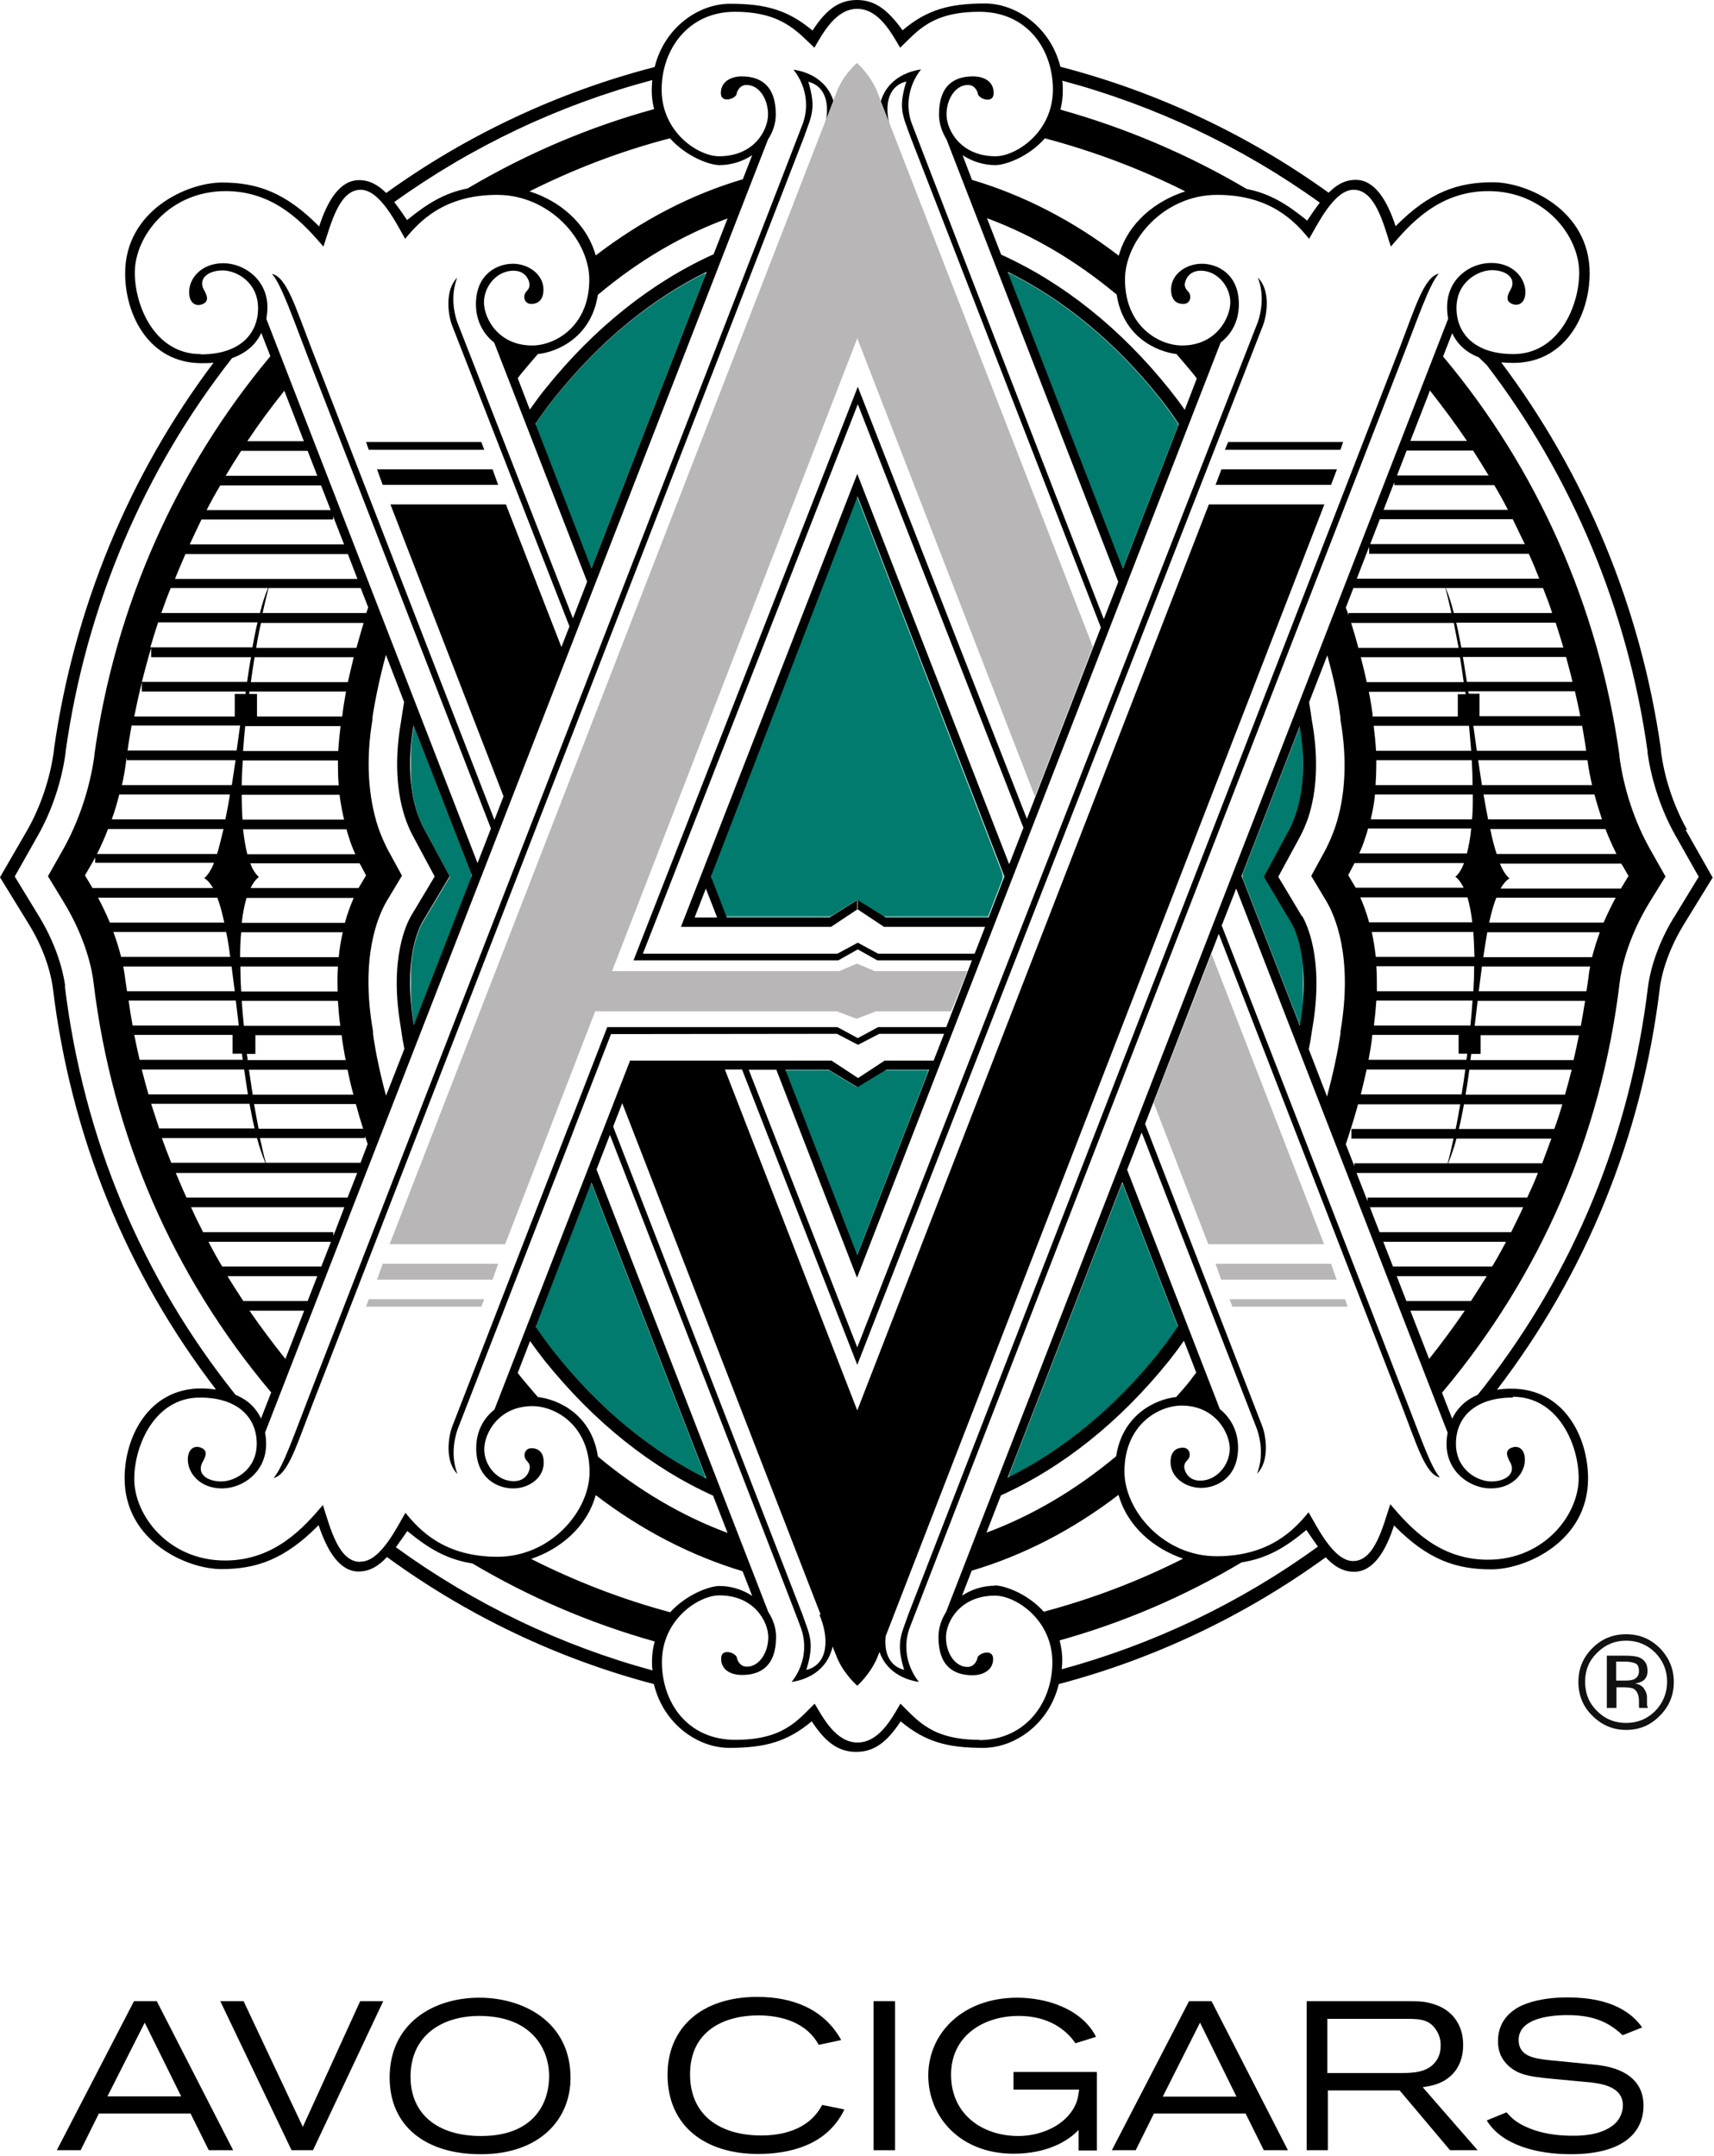 <svg viewBox="0 0 1072 1348" fill="none" xmlns="http://www.w3.org/2000/svg">
<path d="M90.508 1264.75L113.303 1310.84H67.212L90.508 1264.75ZM83.804 1251.34L35.534 1344.53H50.451L61.848 1321.57H119.169L130.566 1344.53H145.818L98.051 1251.34H83.972H83.804Z" fill="black"></path>
<path d="M225.265 1251.34L189.397 1329.95L152.357 1251.34H137.775L182.358 1344.53H195.766L239.679 1251.34H225.265Z" fill="black"></path>
<path d="M300.683 1347.04C266.157 1347.04 243.698 1329.45 243.698 1299.11C243.698 1265.59 270.515 1249.16 299.845 1249.16C327.333 1249.16 356.831 1264.25 356.831 1299.28C356.831 1325.42 337.389 1347.04 300.683 1347.04ZM299.845 1260.56C277.219 1260.56 256.771 1272.13 256.771 1298.61C256.771 1321.74 273.364 1335.65 300.851 1335.65C332.696 1335.65 343.423 1316.54 343.423 1298.1C343.423 1281.18 332.528 1260.56 299.678 1260.56" fill="black"></path>
<path d="M528.125 1319.05C517.231 1341.68 493.598 1346.87 473.989 1346.87C442.311 1346.87 417.506 1330.45 417.506 1297.26C417.506 1268.27 438.456 1248.66 473.653 1248.66C495.777 1248.66 515.387 1256.2 526.114 1275.64L512.035 1278.66C504.828 1265.08 489.408 1260.22 474.324 1260.22C453.708 1260.22 431.585 1269.27 431.585 1297.09C431.585 1323.24 451.027 1335.31 476 1335.31C488.738 1335.31 505.834 1332.12 514.214 1316.2L528.125 1319.05Z" fill="black"></path>
<path d="M559.801 1251.34H546.393V1344.53H559.801V1251.34Z" fill="black"></path>
<path d="M674.611 1344.53V1331.79C668.075 1338.83 654.834 1346.71 633.883 1346.71C600.698 1346.71 580.585 1323.91 580.585 1297.77C580.585 1271.62 601.871 1249.16 636.23 1249.16C654.834 1249.16 676.623 1256.2 685.506 1273.63L672.6 1277.66C667.069 1269.44 656.007 1260.56 637.235 1260.56C614.441 1260.56 594.831 1273.47 594.831 1297.27C594.831 1322.57 614.944 1335.65 636.9 1335.65C649.806 1335.65 664.387 1330.12 671.259 1318.72C673.773 1314.53 674.276 1311.34 674.946 1306.65H633.883V1295.59H686.008V1344.7H674.611V1344.53Z" fill="black"></path>
<path d="M790.428 1344.53L779.031 1321.57H721.71L710.313 1344.53H695.396L743.666 1251.34H757.745L805.512 1344.53H790.26H790.428ZM750.538 1264.75L727.241 1311.01H773.332L750.538 1264.75Z" fill="black"></path>
<path d="M906.905 1344.53L875.396 1307.15H830.478V1344.53H817.237V1251.34H880.759C888.636 1251.34 891.486 1251.67 895.508 1252.85C908.079 1256.2 915.118 1265.92 915.118 1278.66C915.118 1283.69 914.112 1296.76 900.034 1302.63C897.687 1303.63 895.173 1304.3 889.81 1305.14L924.169 1344.53H906.905ZM876.234 1296.26C883.776 1296.26 892.659 1295.92 897.687 1289.39C899.028 1287.71 901.039 1284.69 901.039 1279.16C901.039 1277.49 901.039 1273.97 898.693 1270.11C894.67 1263.07 888.469 1262.4 881.262 1262.4H830.142V1296.26H876.234Z" fill="black"></path>
<path d="M942.106 1320.72C945.626 1324.57 948.475 1327.59 956.855 1330.94C967.582 1335.3 979.147 1335.47 983.672 1335.47C988.198 1335.47 1000.27 1335.47 1008.65 1329.1C1014.18 1324.91 1015.01 1319.04 1015.01 1316.53C1015.01 1304.63 1001.77 1302.62 991.047 1301.78L976.8 1300.44C958.531 1298.76 950.319 1298.09 943.447 1291.72C937.078 1285.86 936.911 1279.32 936.911 1276.14C936.911 1263.06 945.961 1257.2 949.816 1255.02C955.347 1252 965.571 1248.98 980.488 1248.98C1008.65 1248.98 1021.05 1259.21 1027.08 1267.76L1014.85 1272.62C1006.63 1264.91 997.248 1260.05 980.488 1260.05C966.577 1260.05 949.816 1263.06 949.816 1275.63C949.816 1285.69 959.37 1287.2 968.755 1288.2L997.583 1291.05C1016.52 1292.9 1027.92 1301.28 1027.92 1316.7C1027.92 1330.77 1018.53 1347.03 982.331 1347.03C961.213 1347.03 939.257 1341.33 929.871 1325.91L942.106 1320.89V1320.72Z" fill="black"></path>
<g style="mix-blend-mode:multiply">
<mask id="mask0_284_13233" style="mask-type:luminance" maskUnits="userSpaceOnUse" x="444" y="310" width="184" height="264">
<path d="M627.68 310.396H444.153V573.704H627.68V310.396Z" fill="white"></path>
</mask>
<g mask="url(#mask0_284_13233)">
<mask id="mask1_284_13233" style="mask-type:luminance" maskUnits="userSpaceOnUse" x="444" y="310" width="184" height="264">
<path d="M627.68 310.396H444.153V573.704H627.68V310.396Z" fill="white"></path>
</mask>
<g mask="url(#mask1_284_13233)">
<path d="M536 562.809L518.402 573.704H454.209L444.153 548.06L536 310.396L627.68 548.06L617.791 573.704H553.431L536 562.809Z" fill="#007B6E"></path>
</g>
</g>
</g>
<g style="mix-blend-mode:multiply">
<mask id="mask2_284_13233" style="mask-type:luminance" maskUnits="userSpaceOnUse" x="630" y="170" width="108" height="186">
<path d="M737.124 170.124H630.024V355.83H737.124V170.124Z" fill="white"></path>
</mask>
<g mask="url(#mask2_284_13233)">
<mask id="mask3_284_13233" style="mask-type:luminance" maskUnits="userSpaceOnUse" x="630" y="170" width="108" height="186">
<path d="M737.124 170.123H630.025V355.829H737.124V170.123Z" fill="white"></path>
</mask>
<g mask="url(#mask3_284_13233)">
<path d="M702.095 355.829L630.025 170.123C664.719 187.219 697.067 213.7 725.057 248.73C729.079 253.758 733.102 259.456 737.124 265.323L702.095 355.829Z" fill="#007B6E"></path>
</g>
</g>
</g>
<g style="mix-blend-mode:multiply">
<mask id="mask4_284_13233" style="mask-type:luminance" maskUnits="userSpaceOnUse" x="334" y="170" width="108" height="186">
<path d="M441.81 170.289H334.71V355.828H441.81V170.289Z" fill="white"></path>
</mask>
<g mask="url(#mask4_284_13233)">
<mask id="mask5_284_13233" style="mask-type:luminance" maskUnits="userSpaceOnUse" x="334" y="170" width="108" height="186">
<path d="M441.81 170.289H334.71V355.828H441.81V170.289Z" fill="white"></path>
</mask>
<g mask="url(#mask5_284_13233)">
<path d="M369.74 355.828L334.71 265.321C338.733 259.455 342.755 253.756 346.778 248.896C374.768 213.866 407.116 187.385 441.81 170.289L369.74 355.828Z" fill="#007B6E"></path>
</g>
</g>
</g>
<g style="mix-blend-mode:multiply">
<mask id="mask6_284_13233" style="mask-type:luminance" maskUnits="userSpaceOnUse" x="256" y="453" width="40" height="189">
<path d="M295.316 453.875H256.432V641.425H295.316V453.875Z" fill="white"></path>
</mask>
<g mask="url(#mask6_284_13233)">
<mask id="mask7_284_13233" style="mask-type:luminance" maskUnits="userSpaceOnUse" x="256" y="453" width="40" height="189">
<path d="M295.316 453.875H256.432V641.425H295.316V453.875Z" fill="white"></path>
</mask>
<g mask="url(#mask7_284_13233)">
<path d="M258.948 641.425V640.754C252.077 600.194 262.301 580.417 264.312 576.897L281.408 548.236L265.653 519.073C263.977 516.224 262.636 512.537 261.295 509.185C256.099 493.765 255.261 474.658 258.781 454.21V453.875L295.319 547.734L258.948 641.425Z" fill="#007B6E"></path>
</g>
</g>
</g>
<g style="mix-blend-mode:multiply">
<mask id="mask8_284_13233" style="mask-type:luminance" maskUnits="userSpaceOnUse" x="334" y="739" width="108" height="186">
<path d="M441.638 739.475H334.874V924.51H441.638V739.475Z" fill="white"></path>
</mask>
<g mask="url(#mask8_284_13233)">
<mask id="mask9_284_13233" style="mask-type:luminance" maskUnits="userSpaceOnUse" x="334" y="739" width="108" height="186">
<path d="M441.638 739.475H334.874V924.51H441.638V739.475Z" fill="white"></path>
</mask>
<g mask="url(#mask9_284_13233)">
<path d="M346.942 846.071C342.919 841.043 338.897 835.512 334.874 829.646L369.736 739.475L441.638 924.51C407.112 907.415 374.932 880.933 346.942 846.071Z" fill="#007B6E"></path>
</g>
</g>
</g>
<g style="mix-blend-mode:multiply">
<mask id="mask10_284_13233" style="mask-type:luminance" maskUnits="userSpaceOnUse" x="776" y="453" width="40" height="189">
<path d="M815.563 453.71H776.678V641.427H815.563V453.71Z" fill="white"></path>
</mask>
<g mask="url(#mask10_284_13233)">
<mask id="mask11_284_13233" style="mask-type:luminance" maskUnits="userSpaceOnUse" x="776" y="453" width="40" height="189">
<path d="M815.399 453.709H776.515V641.426H815.399V453.709Z" fill="white"></path>
</mask>
<g mask="url(#mask11_284_13233)">
<path d="M813.048 453.709V454.212C816.568 474.827 815.73 493.767 810.534 509.186C809.361 512.706 807.853 516.226 806.344 519.075L790.589 548.238L807.685 576.898C809.864 580.418 820.088 600.196 813.216 641.091V641.594L776.678 547.735L813.216 453.709H813.048Z" fill="#007B6E"></path>
</g>
</g>
</g>
<g style="mix-blend-mode:multiply">
<mask id="mask12_284_13233" style="mask-type:luminance" maskUnits="userSpaceOnUse" x="630" y="739" width="108" height="186">
<path d="M737.124 739.475H630.359V924.343H737.124V739.475Z" fill="white"></path>
</mask>
<g mask="url(#mask12_284_13233)">
<mask id="mask13_284_13233" style="mask-type:luminance" maskUnits="userSpaceOnUse" x="630" y="739" width="108" height="186">
<path d="M737.124 739.475H630.359V924.343H737.124V739.475Z" fill="white"></path>
</mask>
<g mask="url(#mask13_284_13233)">
<path d="M725.06 846.068C697.07 880.929 664.89 907.411 630.196 924.507L701.931 739.639L736.792 829.81C732.77 835.676 728.915 841.207 724.893 846.068" fill="#007B6E"></path>
</g>
</g>
</g>
<g style="mix-blend-mode:multiply">
<mask id="mask14_284_13233" style="mask-type:luminance" maskUnits="userSpaceOnUse" x="491" y="668" width="90" height="117">
<path d="M580.915 668.914H491.079V784.897H580.915V668.914Z" fill="white"></path>
</mask>
<g mask="url(#mask14_284_13233)">
<mask id="mask15_284_13233" style="mask-type:luminance" maskUnits="userSpaceOnUse" x="491" y="668" width="90" height="117">
<path d="M580.915 668.915H491.079V784.898H580.915V668.915Z" fill="white"></path>
</mask>
<g mask="url(#mask15_284_13233)">
<path d="M580.915 668.915L535.997 785.065L491.079 668.915H517.895L535.997 679.809L553.93 668.915H580.915Z" fill="#007B6E"></path>
</g>
</g>
</g>
<path d="M1035.29 1033.45C1040.15 1038.47 1042.67 1044.51 1042.67 1051.55C1042.67 1058.59 1040.15 1064.79 1035.29 1069.82C1030.26 1074.84 1024.23 1077.36 1017.02 1077.36C1009.82 1077.36 1003.78 1074.84 998.755 1069.82C993.727 1064.79 991.381 1058.75 991.381 1051.55C991.381 1044.34 993.895 1038.31 998.923 1033.45C1003.95 1028.42 1009.98 1025.9 1017.02 1025.9C1024.06 1025.9 1030.26 1028.42 1035.29 1033.45ZM1038.14 1030.6C1032.28 1024.73 1025.24 1021.88 1017.02 1021.88C1008.81 1021.88 1001.77 1024.73 995.906 1030.6C990.04 1036.46 987.19 1043.5 987.19 1051.72C987.19 1059.93 990.04 1067.14 995.906 1072.83C1001.77 1078.7 1008.81 1081.72 1017.02 1081.72C1025.24 1081.72 1032.28 1078.87 1038.14 1072.83C1044.01 1066.97 1046.86 1059.93 1046.86 1051.72C1046.86 1043.5 1043.84 1036.46 1038.14 1030.6ZM1021.55 1050.21C1020.21 1050.71 1018.53 1050.88 1016.02 1050.88H1010.82V1038.98H1015.85C1019.04 1038.98 1021.38 1039.48 1022.89 1040.15C1024.4 1040.82 1025.07 1042.5 1025.07 1045.01C1025.07 1047.53 1023.9 1049.2 1021.72 1050.21M1005.29 1067.97H1010.99V1055.07H1015.52C1018.53 1055.07 1020.71 1055.4 1021.88 1056.07C1023.9 1057.41 1025.07 1059.93 1025.07 1063.62V1067.3C1025.07 1067.3 1025.07 1067.47 1025.24 1067.64V1067.97H1030.6V1067.64C1030.6 1067.64 1030.1 1066.8 1030.1 1065.96C1030.1 1065.12 1030.1 1064.29 1030.1 1063.45V1061.1C1030.1 1059.43 1029.43 1057.75 1028.25 1055.91C1027.08 1054.23 1025.24 1053.06 1022.55 1052.72C1024.57 1052.39 1026.07 1051.88 1027.25 1051.21C1029.43 1049.87 1030.43 1047.69 1030.43 1044.84C1030.43 1040.65 1028.76 1037.97 1025.4 1036.46C1023.39 1035.63 1020.54 1035.29 1016.35 1035.29H1004.96V1068.14L1005.29 1067.97Z" fill="#111111"></path>
<g style="mix-blend-mode:multiply">
<path d="M760.252 303.191H832.49L836.177 293.47H763.94L760.252 303.191Z" fill="black"></path>
</g>
<g style="mix-blend-mode:multiply">
<path d="M766.121 281.243H838.359L840.035 276.383H768.132L766.121 281.243Z" fill="black"></path>
</g>
<g style="mix-blend-mode:multiply">
<path d="M239.337 303.191H311.575L308.055 293.47H235.817L239.337 303.191Z" fill="black"></path>
</g>
<g style="mix-blend-mode:multiply">
<path d="M302.864 281.242L301.021 276.382H228.951L230.627 281.242H302.864Z" fill="black"></path>
</g>
<g style="mix-blend-mode:multiply">
<path d="M505.495 51.112C519.406 54.632 519.406 71.895 513.54 85.472C519.406 89.997 522.758 71.393 522.758 71.393C521.585 51.951 507.003 45.079 496.277 43.57C503.484 52.621 506.333 64.856 502.31 76.756C502.31 77.427 194.756 869.359 194.756 869.359C184.029 896.846 177.157 917.294 171.124 924.166C180.174 922.154 185.538 903.55 195.259 878.577L502.813 85.807C507.506 72.398 510.691 68.041 505.495 50.945" fill="black"></path>
</g>
<g style="mix-blend-mode:multiply">
<path d="M1055.07 518.737C1046.86 503.988 1040.99 486.724 1038.81 469.629V468.623C1026.24 379.792 991.55 296.66 938.922 226.602C941.268 226.769 943.782 226.937 946.464 226.937C978.979 226.937 994.231 197.103 994.231 170.789C994.231 131.402 955.347 113.971 933.726 113.971C912.105 113.971 894.171 119.837 872.886 141.458C867.522 125.201 859.812 112.463 847.912 112.463C841.041 112.463 835.845 115.647 830.984 120.508C780.2 83.97 723.214 57.321 663.212 41.734C657.011 16.928 635.557 2.179 616.115 2.179C593.824 2.179 579.745 6.034 564.493 18.939C555.61 6.704 547.732 0 536 0C524.268 0 516.39 6.537 508.178 19.107C492.758 6.201 478.847 2.346 456.555 2.346C437.113 2.346 415.66 16.928 409.458 41.901C349.288 57.488 292.303 84.138 241.518 120.675C236.658 115.815 231.295 112.63 224.59 112.63C212.69 112.63 204.813 125.368 199.617 141.626C178.331 120.005 160.398 114.139 138.777 114.139C117.156 114.139 78.271 131.57 78.271 170.957C78.271 197.271 93.523 227.104 126.039 227.104C128.72 227.104 131.235 227.104 133.581 226.769C80.953 296.66 46.259 379.96 33.689 468.958V469.629C31.342 486.724 25.476 504.155 17.263 518.737L0 548.57L17.934 577.734C29.834 597.008 32.348 612.931 33.018 617.456C44.248 710.644 79.277 796.123 135.089 868.863C132.24 868.528 129.223 868.193 125.704 868.193C93.356 868.193 77.936 898.026 77.936 924.34C77.936 963.727 116.821 981.158 138.442 981.158C160.063 981.158 177.996 975.292 199.282 953.671C204.645 969.929 212.523 982.667 224.255 982.667C231.462 982.667 236.993 978.979 242.021 973.616C292.638 1010.49 349.121 1037.31 408.956 1053.06C414.989 1078.2 436.61 1092.95 456.053 1092.95C478.512 1092.95 492.423 1089.1 507.675 1076.36C515.887 1088.76 523.765 1095.46 535.497 1095.46C547.23 1095.46 555.107 1088.76 563.32 1076.36C578.739 1089.26 592.65 1092.95 614.942 1092.95C634.552 1092.95 656.173 1078.2 662.206 1053.06C721.874 1037.31 778.524 1010.49 829.141 973.784C834.169 979.147 839.7 982.834 846.907 982.834C858.807 982.834 866.684 970.096 871.88 953.839C893.166 975.627 911.099 981.326 932.72 981.326C954.341 981.326 993.226 963.895 993.226 924.508C993.226 898.194 977.974 868.36 945.458 868.36C942.106 868.36 939.089 868.528 936.24 869.031C992.053 796.123 1026.91 710.644 1038.14 617.623C1038.65 613.266 1041.33 597.343 1053.23 577.901L1071.16 548.738L1054.23 518.904L1055.07 518.737ZM825.453 126.709C822.772 130.229 820.258 133.916 817.576 137.939C805.006 127.715 794.279 121.011 779.697 118.161C743.159 96.54 703.94 79.948 663.212 68.55C664.218 64.863 664.72 60.84 664.72 56.65C664.72 54.471 664.72 52.46 664.385 50.449C722.041 65.869 776.68 91.68 825.453 126.709ZM735.952 221.573C739.137 225.261 742.321 228.948 745.506 232.803C746.512 233.976 747.517 235.317 748.523 236.658L740.981 256.268C737.964 251.91 734.779 247.72 731.595 243.697C700.755 205.148 664.72 176.655 626.171 159.225L617.288 136.43C645.781 146.989 673.101 163.079 698.409 184.198C702.431 210.679 723.382 219.897 735.952 221.406M702.264 355.657L630.194 169.951C664.888 187.047 697.236 213.528 725.226 248.558C729.248 253.586 733.271 259.117 737.293 265.151L702.264 355.657ZM699.75 159.895C671.089 137.939 640.083 122.016 607.902 112.463L602.036 97.043C607.902 100.898 615.109 103.245 622.484 103.245C628.685 103.245 643.267 98.216 653.491 86.484C683.827 94.529 713.326 105.591 741.316 119.67C723.047 125.536 705.616 138.944 699.75 159.727M369.904 355.49L334.874 264.983C338.897 259.117 342.919 253.418 346.942 248.558C374.932 213.528 407.28 187.047 441.974 169.951L369.904 355.49ZM446.164 159.057C407.615 176.488 371.58 204.981 340.74 243.53C337.556 247.385 334.539 251.742 331.355 256.1L323.812 236.49C324.818 235.149 325.824 233.809 326.829 232.635C330.014 228.78 333.198 225.093 336.383 221.406C348.953 220.065 369.904 210.679 373.926 184.365C399.235 163.079 426.554 146.989 455.047 136.598L446.164 159.392V159.057ZM464.433 112.128C432.085 121.681 401.246 137.771 372.585 159.727C366.719 138.944 349.288 125.368 331.187 119.67C359.177 105.591 388.675 94.362 419.012 86.484C429.403 98.049 443.817 103.245 450.019 103.245C457.393 103.245 464.6 100.898 470.467 97.043L464.433 112.463V112.128ZM407.95 50.114C407.782 52.125 407.615 54.136 407.615 56.315C407.615 60.673 408.118 64.695 409.123 68.215C368.228 79.445 329.008 96.205 292.47 117.826C277.889 120.675 267.162 127.38 254.592 137.604C251.91 133.581 249.228 129.726 246.547 126.374C295.32 91.345 349.959 65.534 407.782 50.114M125.368 221.406C97.043 221.406 84.305 191.572 84.305 170.454C84.305 147.827 105.759 119.502 141.123 119.502C172.633 119.502 190.734 140.956 202.299 154.196C207.159 139.447 212.188 118.664 225.596 118.664C237.831 118.664 248.223 140.453 253.418 149.336C262.134 138.609 277.721 121.849 310.907 121.849C344.093 121.849 368.563 150.341 368.563 174.812C368.563 204.143 347.109 216.043 332.863 216.043C311.577 216.043 302.694 198.947 302.694 189.058C302.694 179.169 310.572 169.281 321.131 169.281C329.511 169.281 331.187 176.32 331.187 177.996C331.187 181.348 328.841 181.851 328.17 184.03C327.164 186.879 328.841 190.064 332.193 190.064C335.042 190.064 339.902 188.891 339.902 181.013C339.902 171.627 330.517 164.923 320.795 164.923C311.074 164.923 297.666 171.292 297.666 190.231C297.666 200.288 302.024 208.668 309.063 214.199L367.222 363.702L358.339 386.664L285.934 201.293C283.922 195.427 281.744 184.7 285.934 173.639C278.056 181.516 280.235 196.936 282.749 203.472L356.16 391.692L351.132 404.598L316.438 315.432H244.2L314.929 497.954L309.231 512.703L194.422 216.881C184.7 191.74 179.169 173.136 170.119 171.292C176.153 178.164 183.024 198.612 193.751 226.266C193.751 226.266 245.876 360.183 307.052 518.066L298.672 539.687L166.599 199.45C166.934 196.936 167.27 194.589 167.27 192.243C167.27 174.812 152.688 164.588 139.615 164.588C125.704 164.588 117.659 174.477 118.329 183.695C118.664 189.226 122.184 191.907 126.542 190.231C132.575 187.885 127.547 181.851 126.877 179.84C124.698 173.471 130.732 169.113 139.28 169.113C147.827 169.113 161.403 176.32 161.403 192.745C161.403 209.171 149.503 221.573 125.871 221.573M178.499 849.756C170.622 839.867 163.079 829.811 156.04 819.587H190.231L178.499 849.756ZM192.578 813.553H152.185C148.833 808.358 145.481 803.33 142.296 797.966H198.444L192.41 813.553H192.578ZM200.958 791.932H138.944C135.927 786.904 133.078 781.709 130.397 776.513H206.992L200.958 791.932ZM127.044 770.479C124.363 765.283 121.849 760.255 119.502 754.892H215.372L208.5 772.826V770.479H127.212H127.044ZM217.551 748.858H116.653C114.306 743.83 112.128 738.634 109.949 733.438H223.417L217.383 748.858H217.551ZM133.749 539.855C131.905 544.213 129.894 547.397 127.715 549.073C129.726 550.246 131.57 552.425 133.246 555.275H57.824C57.824 555.275 57.321 554.269 56.986 553.766L53.131 547.397L56.818 541.028C57.824 539.352 58.662 537.844 59.5 536.168V539.52H133.581L133.749 539.855ZM147.325 475.327C146.487 480.523 145.816 485.886 144.978 490.914H76.26C77.433 485.886 78.271 480.69 78.942 475.662V474.992C78.942 474.992 79.277 473.986 79.277 473.483V475.327H147.325ZM157.046 410.799C156.04 415.827 155.37 421.023 154.532 426.386H88.663V432.42H153.694C153.694 432.42 153.694 433.426 153.526 433.929H146.822V448.007H83.97C86.819 433.593 90.339 419.179 94.529 405.101V410.967H157.381L157.046 410.799ZM190.064 275.877H154.699C161.906 264.983 169.616 254.592 177.829 244.368L190.064 275.877ZM192.41 281.911L198.444 297.498H141.123C144.308 292.135 147.492 287.107 150.844 281.911H192.41ZM200.79 303.532L206.824 318.952H129.223C131.905 313.756 134.754 308.56 137.771 303.532H200.958H200.79ZM208.333 324.986V322.807L215.205 340.405H118.664C121.011 335.209 123.525 330.014 126.039 324.818H208.333V324.986ZM217.551 346.439L223.585 362.026H109.446C111.457 356.831 113.804 351.635 115.982 346.439H217.551ZM152.185 518.569H216.713C217.216 520.413 217.719 522.256 218.389 524.1C219.395 527.452 220.735 530.804 222.244 534.156H154.699C153.526 529.631 152.688 524.435 152.018 518.569M221.238 561.476C219.395 565.666 217.383 570.862 215.707 577.063H151.179C151.85 571.197 152.856 566.001 154.196 561.476H221.071H221.238ZM221.238 410.967C219.897 416.33 218.724 421.526 217.551 426.554H156.878C157.548 421.358 158.386 416.163 159.225 410.967H221.238ZM160.23 405.101C161.068 399.737 162.074 394.542 163.247 389.513H227.44C225.764 394.877 224.423 400.073 222.914 405.101H160.398H160.23ZM216.378 432.588C215.54 437.448 214.702 442.141 214.199 446.499V447.002C214.199 447.002 214.031 447.672 214.031 448.007H160.733V433.929H155.872C155.872 433.929 155.872 432.923 156.04 432.42H216.378V432.588ZM213.026 454.041C212.355 459.237 211.852 464.433 211.517 469.629H152.018C152.353 464.433 152.856 459.237 153.358 454.041H213.026ZM211.35 475.495C211.35 480.69 211.35 485.886 211.852 491.082H151.179C151.179 486.054 151.515 480.858 151.85 475.495H211.517H211.35ZM212.355 496.948C213.026 502.311 214.031 507.507 215.205 512.535H151.682C151.347 507.675 151.179 502.479 151.179 496.948H212.355ZM214.366 582.929C213.361 587.622 212.355 592.818 211.852 598.517H150.174C150.174 592.986 150.341 587.79 150.844 582.929H214.366ZM211.35 604.383C211.014 609.243 211.014 614.439 211.182 619.97H150.844C150.509 614.774 150.341 609.411 150.341 604.383H211.517H211.35ZM211.35 625.836C211.685 630.864 212.02 635.892 212.858 641.423H152.52C152.018 636.228 151.515 631.032 151.179 625.836H211.35ZM159.727 659.022V647.29H213.696C213.696 647.29 213.696 648.128 213.864 648.463V649.133C214.534 653.491 215.204 658.016 216.21 662.877H154.867C154.867 661.536 154.532 660.363 154.364 659.022H159.727ZM217.383 668.911C218.389 673.939 219.562 679.134 221.071 684.498H158.051C157.213 679.47 156.543 674.274 155.705 668.911H217.383ZM222.579 690.364C223.92 695.392 225.428 700.588 227.104 705.784H161.739C160.733 700.923 159.895 695.727 158.889 690.364H222.579ZM225.261 553.598C225.261 553.598 224.59 554.772 224.255 555.275H156.71C158.051 552.425 159.895 549.911 161.906 548.403C159.727 546.392 157.884 543.542 156.543 539.855H224.926C224.926 539.855 225.261 540.693 225.596 541.028L228.948 547.397L225.261 553.598ZM164.253 383.312C165.426 377.781 166.767 372.585 167.94 367.725H225.596L230.289 379.792C229.954 380.966 229.451 382.139 229.116 383.312H164.253ZM167.605 367.725C165.761 372.083 164.085 377.278 162.577 383.312H100.898C102.742 378.116 104.585 372.921 106.764 367.725H167.605ZM161.068 389.178C159.895 394.039 158.889 399.235 157.884 404.765H94.026C95.535 399.57 97.211 394.374 98.887 389.178H161.068ZM150.174 453.706C149.503 458.902 148.665 464.098 147.995 469.293H79.78C80.45 463.93 81.456 458.902 82.294 453.706H150.174ZM143.805 496.78C142.967 502.311 141.961 507.507 140.956 512.368H69.891C71.735 507.34 73.243 502.144 74.584 496.78H143.805ZM139.782 518.402C138.442 524.268 137.101 529.463 135.76 533.989H60.673C63.187 528.961 65.534 523.765 67.545 518.402H139.615H139.782ZM135.927 561.308C137.603 565.666 138.944 570.862 140.285 576.896H68.718C66.707 572.035 64.193 566.839 61.343 561.308H135.927ZM141.458 582.762C142.464 587.622 143.302 592.818 143.972 598.349H75.757C74.584 593.824 73.076 588.628 70.897 582.762H141.291H141.458ZM144.811 604.215C145.481 609.243 146.151 614.439 146.822 619.802H79.445C79.109 617.121 78.607 614.607 78.271 611.925C78.104 610.081 77.601 607.4 77.098 604.383H144.643L144.811 604.215ZM147.492 625.669C148.163 630.697 148.665 636.06 149.336 641.256H82.964C81.959 636.06 81.121 630.864 80.45 625.669H147.66H147.492ZM145.481 647.122V658.854H151.347C151.347 660.195 151.682 661.368 151.85 662.709H87.322C86.149 657.513 84.976 652.318 83.97 647.122H145.481ZM152.688 668.743C153.526 673.939 154.196 679.134 155.034 684.33H92.853C91.345 679.134 90.004 673.939 88.663 668.743H152.52H152.688ZM156.04 690.196C157.046 695.56 158.051 700.755 159.225 705.616H99.557C97.881 700.42 96.205 695.392 94.529 690.196H156.04ZM160.733 711.65C162.241 717.348 164.085 722.544 165.929 727.069H107.099C105.088 722.041 103.077 716.846 101.233 711.65H160.565H160.733ZM225.428 727.069H166.264C165.091 723.047 163.917 717.684 162.577 711.65H228.278V710.309C228.78 711.985 229.451 713.661 229.954 715.337L225.428 727.237V727.069ZM241.518 685.503C237.664 671.089 234.814 657.681 233.306 646.452V644.943C225.093 598.014 236.658 572.37 241.854 563.487L251.407 547.565L242.524 531.307C240.345 527.117 238.166 522.089 236.49 517.228C230.121 497.786 228.78 474.657 232.971 449.851V448.51C234.647 437.281 237.496 423.872 241.351 409.458L252.748 438.957C252.078 442.979 251.407 447.002 250.904 450.689L250.569 452.7C246.882 474.657 247.887 494.937 253.418 511.53C254.759 515.385 256.435 519.407 258.279 522.759L271.855 548.068L257.106 572.705C254.759 576.728 243.194 598.684 250.569 641.759L250.904 644.105C251.407 647.792 252.078 651.815 252.916 655.837L241.351 685.336L241.518 685.503ZM258.782 641.256V640.418C251.91 599.857 262.134 580.248 264.145 576.56L281.241 547.9L265.486 518.737C263.81 515.887 262.469 512.2 261.128 508.848C255.932 493.428 255.094 474.321 258.614 453.874V453.538L295.152 547.397L258.782 641.088V641.256ZM40.728 616.283C40.057 611.422 37.208 594.159 24.638 573.376L9.218 548.068L23.8 522.256C32.515 506.837 38.717 488.233 41.063 470.299V469.796C53.801 378.954 90.004 294.146 145.146 223.92C154.699 220.568 160.398 214.702 163.415 208.165L169.113 222.747C110.452 292.805 71.902 379.29 58.997 472.143V472.813C56.148 493.093 49.276 513.709 39.387 531.307L30.001 547.9L39.89 564.158C53.969 587.287 57.656 606.897 58.494 614.271C70.059 710.309 108.273 797.966 169.616 870.707L163.247 886.964C160.398 880.931 155.537 875.567 147.325 872.215C88.663 798.804 52.125 711.65 40.56 616.618M225.261 976.633C211.852 976.633 206.657 955.85 201.964 941.101C190.567 954.341 172.298 975.795 140.788 975.795C105.423 975.795 83.97 947.637 83.97 924.843C83.97 903.725 96.876 873.891 125.033 873.891C148.665 873.891 160.565 886.294 160.565 902.719C160.565 919.144 146.822 926.351 138.442 926.351C130.061 926.351 123.692 922.161 126.039 915.625C126.709 913.614 131.737 907.58 125.704 905.233C121.346 903.557 117.826 906.239 117.491 911.77C116.988 920.988 125.033 930.709 138.777 930.709C151.85 930.709 166.432 920.485 166.432 903.054C166.432 900.708 166.264 898.361 165.761 895.847L480.355 87.154C483.372 82.629 485.216 77.266 485.216 71.567C485.216 53.466 475.662 47.767 463.93 47.767C457.058 47.767 450.857 51.119 450.857 58.159C450.857 65.198 460.745 61.511 460.745 58.494C460.745 58.327 461.919 53.131 466.947 53.131C474.657 53.131 480.355 61.678 480.355 71.567C480.355 81.456 471.64 97.714 449.684 97.714C436.946 97.714 413.816 82.964 413.816 55.98C413.816 31.007 430.409 7.375 459.572 7.375C488.735 7.375 498.457 19.61 509.351 29.834C514.547 20.951 522.592 5.531 536.168 5.531C549.744 5.531 557.789 21.118 562.984 29.834C573.879 19.442 582.594 7.375 612.595 7.375C642.597 7.375 658.519 31.007 658.519 55.98C658.519 82.964 635.222 97.714 622.652 97.714C600.695 97.714 591.98 81.121 591.98 71.567C591.98 62.014 597.511 53.131 605.388 53.131C610.416 53.131 611.59 58.327 611.59 58.494C611.59 61.511 621.478 65.534 621.478 58.159C621.478 50.784 615.277 47.767 608.573 47.767C596.841 47.767 587.287 53.298 587.287 71.567C587.287 77.266 589.131 82.462 591.98 87.154L699.415 363.87L690.364 387.167C626.004 221.573 570.024 76.931 570.024 76.595C566.001 64.863 568.851 52.46 576.058 43.41C565.331 44.918 550.582 51.79 549.576 71.232C549.576 71.232 552.928 89.836 558.794 85.143C552.928 71.567 552.76 54.471 566.839 50.952C561.644 67.88 564.66 72.238 569.521 85.814L688.52 392.363L642.261 512.033L536.503 241.854L396.218 600.528H524.268L536.503 593.656L548.738 600.528H607.902L591.812 642.261H549.241L536.503 649.133L523.765 642.261H379.792L358.171 698.074L355.322 705.113L282.917 891.825C280.403 898.194 278.056 913.781 286.101 921.659C281.911 910.764 284.09 899.87 286.101 894.004L357.166 711.147L360.35 702.767L382.139 646.619H382.306L523.43 646.452L536.67 653.323L549.911 646.452H590.472L583.935 663.212H553.263L536.67 674.106L520.078 663.212H393.871V663.715L309.231 881.433C302.191 886.964 297.834 895.345 297.834 905.568C297.834 924.34 311.074 930.709 320.963 930.709C330.852 930.709 340.07 924.173 340.07 914.619C340.07 906.742 335.377 905.568 332.36 905.568C329.008 905.568 327.332 908.753 328.338 911.602C329.008 913.781 331.355 914.284 331.355 917.468C331.355 919.144 329.679 926.184 321.298 926.184C310.739 926.184 302.862 916.128 302.862 906.239C302.862 896.35 311.745 879.255 333.031 879.255C347.277 879.255 368.73 891.154 368.73 920.485C368.73 944.956 344.428 973.448 311.074 973.448C277.721 973.448 262.301 956.688 253.586 945.961C248.39 954.677 237.999 976.465 225.764 976.465M631.032 540.023L536.168 296.325L425.884 579.577H519.742L536.168 568.683V562.817L518.737 573.711H454.544L444.655 548.068L536.335 310.404L628.183 548.068L618.294 573.711H553.934L536.503 562.817V568.683L552.928 579.577H616.115L609.578 596.338H549.241L536.503 589.466L523.765 596.338H402.084L536.503 252.748L640.083 517.563L631.367 540.023H631.032ZM441.471 555.61L448.51 573.711H434.432L441.471 555.61ZM581.086 668.911L536.168 784.893L491.25 668.911H518.234L536.335 679.805L554.269 668.911H581.253H581.086ZM504.323 1044.18C509.518 1027.25 506.502 1022.72 501.809 1009.32L383.48 704.443L389.178 689.861L513.206 1009.48C513.206 1009.48 512.871 1009.65 512.535 1009.82C518.401 1023.39 518.569 1040.49 504.49 1044.18M419.179 1008.14C389.178 1000.1 360.015 988.868 332.193 974.789C349.959 968.755 366.887 955.347 372.585 934.899C401.246 956.856 432.253 972.778 464.433 982.499L470.467 997.919C464.6 994.064 457.393 991.717 450.019 991.717C443.985 991.717 429.571 996.745 419.179 1008.14ZM373.926 910.597C369.904 884.283 349.121 875.064 336.383 873.556C333.198 869.869 330.014 866.181 326.829 862.326C325.824 861.153 324.818 859.812 323.812 858.472L331.522 838.527C334.539 842.884 337.724 847.074 340.74 850.929C371.58 889.311 407.447 917.804 445.996 935.235L455.047 958.532C426.554 947.972 399.235 931.882 373.926 910.764M347.109 846.069C343.087 841.041 339.064 835.51 335.042 829.644L369.904 739.472L441.806 924.508C407.28 907.412 374.932 880.931 347.109 846.069ZM247.552 967.582C249.899 964.398 252.245 960.878 254.759 957.358C268 968.253 279.397 975.124 295.487 977.639C331.355 998.924 369.568 1015.18 409.458 1026.41C408.453 1030.1 407.782 1034.29 407.782 1038.65C407.782 1040.66 407.782 1042.67 408.118 1044.51C350.797 1028.93 296.493 1002.95 247.72 967.582M612.763 1087.92C582.594 1087.92 573.879 1075.69 563.152 1065.3C557.956 1074.18 549.911 1089.6 536.335 1089.6C522.759 1089.6 514.714 1074.01 509.518 1065.3C498.792 1075.69 490.076 1087.92 459.907 1087.92C429.739 1087.92 413.984 1064.29 413.984 1039.32C413.984 1012.33 437.281 997.583 449.851 997.583C471.975 997.583 480.523 1014.34 480.523 1023.73C480.523 1033.12 474.992 1042.17 467.114 1042.17C462.086 1042.17 460.913 1036.97 460.913 1036.8C460.913 1033.79 451.024 1029.93 451.024 1037.14C451.024 1044.35 457.226 1047.36 464.098 1047.36C475.83 1047.36 485.383 1041.66 485.383 1023.56C485.383 1017.86 483.54 1012.67 480.523 1007.97L373.088 731.26L381.468 709.639C445.493 874.562 501.306 1018.2 501.138 1018.53C505.161 1030.43 502.311 1042.67 495.104 1051.72C504.658 1050.38 517.396 1044.68 520.748 1029.6L523.765 1037.14C528.29 1047.36 536.168 1054.07 536.168 1054.07C536.168 1054.07 543.877 1047.36 548.403 1037.14L550.079 1032.95C554.437 1045.52 565.834 1050.38 574.717 1051.72C567.51 1042.67 564.66 1030.43 568.683 1018.53C568.683 1018.03 876.238 226.099 876.238 226.099C886.964 198.612 893.836 177.996 899.87 171.124C890.819 173.136 885.288 191.74 875.735 216.713L568.18 1009.32C563.487 1022.72 560.303 1027.08 565.498 1044.18C555.777 1041.66 552.928 1032.78 553.934 1023.06L828.303 315.432H756.065L536.168 881.936L453.371 668.743H464.098L536.168 853.443L789.921 203.472C792.435 196.936 794.782 181.516 786.737 173.639C790.927 184.533 788.748 195.26 786.737 201.293L536.168 842.549L468.288 668.911H485.551L536 798.972L763.44 214.199C770.647 208.668 774.837 200.288 774.837 190.231C774.837 171.46 761.596 164.923 751.707 164.923C741.819 164.923 732.433 171.46 732.433 181.013C732.433 188.891 737.126 190.064 740.143 190.064C743.495 190.064 745.171 187.047 744.165 184.03C743.495 181.851 741.148 181.348 740.981 177.996C740.981 176.32 742.657 169.281 751.037 169.281C761.596 169.281 769.473 179.337 769.473 189.058C769.473 198.779 760.59 216.043 739.305 216.043C725.058 216.043 703.605 204.143 703.605 174.812C703.605 150.341 727.907 121.849 761.261 121.849C794.614 121.849 810.034 138.609 818.749 149.336C823.945 140.62 834.336 118.664 846.572 118.664C859.98 118.664 865.176 139.447 869.869 154.196C881.266 140.956 899.367 119.502 930.877 119.502C966.241 119.502 987.695 147.66 987.695 170.454C987.695 191.572 974.789 221.406 946.464 221.406C922.832 221.406 910.932 209.003 910.932 192.578C910.932 176.153 924.675 168.946 933.056 168.946C941.436 168.946 947.805 173.303 945.458 179.672C944.788 181.684 939.76 187.717 945.794 190.064C950.151 191.74 953.671 189.058 954.006 183.527C954.509 174.309 946.632 164.42 932.72 164.42C918.809 164.42 905.066 174.812 905.066 192.075C905.066 194.422 905.233 196.768 905.736 199.282L591.645 1008.14C588.628 1012.84 586.952 1018.03 586.952 1023.73C586.952 1041.83 596.505 1047.53 608.238 1047.53C615.109 1047.53 621.143 1044.18 621.143 1037.31C621.143 1030.43 611.255 1033.95 611.255 1036.97C611.255 1037.14 610.081 1042.33 605.053 1042.33C597.343 1042.33 591.645 1033.62 591.645 1023.9C591.645 1014.18 600.36 997.751 622.316 997.751C635.054 997.751 658.184 1012.5 658.184 1039.48C658.184 1064.46 641.591 1088.09 612.26 1088.09M881.936 819.587H916.128C909.088 829.811 901.714 839.867 893.836 849.756L882.104 819.587H881.936ZM879.59 813.553L873.556 797.966H929.871C926.687 803.162 923.335 808.358 919.982 813.553H879.59ZM871.209 791.932L865.176 776.513H941.939C939.089 781.709 936.408 786.904 933.223 791.932H871.209ZM862.829 770.479L856.795 754.892H952.665C950.319 760.088 947.637 765.283 945.123 770.479H862.829ZM855.287 748.858V751.037L848.415 733.438H961.884C959.872 738.634 957.526 743.83 955.18 748.858H855.119H855.287ZM812.883 453.874V454.209C816.403 474.824 815.565 493.764 810.369 509.183C809.196 512.703 807.687 516.223 806.179 519.072L790.424 548.235L807.52 576.896C809.699 580.415 819.922 600.193 813.051 641.088V641.591L776.513 547.732L813.051 453.706L812.883 453.874ZM814.224 572.873L799.475 548.235L813.218 522.927C814.894 519.742 816.738 515.552 818.079 511.697C823.61 495.104 824.615 474.824 820.928 453.036L820.593 451.192C820.09 447.337 819.42 443.315 818.749 439.124L830.146 409.794C834.169 424.208 837.018 437.616 838.359 448.846V450.019C842.717 474.824 841.543 498.121 835.007 517.396C833.331 522.256 831.152 527.285 828.973 531.475L820.09 547.732L829.644 563.655C834.839 572.538 846.404 598.181 838.359 645.111V646.452C836.683 657.849 833.834 671.089 829.979 685.671L818.582 656.173C819.42 651.983 820.09 647.96 820.593 644.273L820.928 642.261C828.303 598.684 816.738 576.728 814.391 572.705M846.404 367.725H904.06C905.233 372.585 906.574 377.781 907.747 383.312H843.387V384.653C842.884 383.144 842.382 381.468 841.711 379.96L846.404 367.892V367.725ZM915.625 539.687C914.284 543.375 912.44 546.391 910.261 548.235C912.273 549.744 913.949 552.258 915.457 555.107H847.912C847.912 555.107 847.242 553.934 846.907 553.431L843.22 547.23L846.572 540.861C846.572 540.861 846.907 540.023 847.242 539.687H915.625ZM850.091 533.654C851.6 530.469 852.941 526.949 853.946 523.597C854.617 521.921 855.119 519.91 855.622 518.066H920.15C919.647 523.765 918.642 528.961 917.468 533.654H849.924H850.091ZM917.804 561.141C919.144 565.666 920.15 570.862 920.82 576.728H856.293C854.617 570.527 852.605 565.331 850.762 561.141H917.636H917.804ZM854.784 668.743H916.463C915.792 674.106 914.954 679.302 914.116 684.33H851.097C852.438 678.967 853.611 673.771 854.784 668.743ZM855.957 662.709C856.795 657.849 857.634 653.323 858.136 648.966V648.295C858.136 648.295 858.304 647.625 858.304 647.122H912.273V658.854H917.636C917.636 660.195 917.301 661.368 917.133 662.709H855.79H855.957ZM859.31 641.256C859.98 635.725 860.483 630.697 860.818 625.669H920.988C920.653 630.864 920.15 636.06 919.647 641.256H859.31ZM861.153 619.802C861.153 614.271 861.153 609.076 860.818 604.215H921.994C921.994 609.243 921.826 614.439 921.491 619.802H861.153ZM860.483 598.349C859.812 592.65 858.974 587.455 857.969 582.762H921.491C921.826 587.622 921.994 592.818 922.161 598.349H860.483ZM920.82 512.368H857.298C858.472 507.34 859.477 502.311 859.98 496.78H921.156C921.156 502.311 921.156 507.507 920.653 512.368M860.315 490.914C860.65 485.886 860.818 480.69 860.818 475.327H920.485C920.82 480.69 920.988 485.886 920.988 490.914H860.315ZM860.65 469.461C860.315 464.265 859.812 459.069 859.142 453.874H918.809C919.312 459.069 919.647 464.265 920.15 469.461H860.65ZM911.77 433.929V448.007H858.472C858.472 448.007 858.472 447.337 858.472 447.002V446.499C857.801 442.141 857.131 437.448 856.125 432.588H916.463C916.463 432.588 916.463 433.593 916.798 434.096H911.937L911.77 433.929ZM854.784 426.554C853.779 421.526 852.438 416.33 851.097 410.967H913.111C913.949 415.995 914.787 421.358 915.457 426.554H854.617H854.784ZM849.588 405.101C848.248 400.073 846.739 394.877 845.063 389.513H909.256C910.261 394.542 911.267 399.737 912.273 405.101H849.588ZM849.588 690.532H913.278C912.273 696.063 911.435 701.258 910.429 705.951H845.231V711.985H909.088C907.747 718.186 906.574 723.382 905.401 727.405H847.074V729.248L841.711 715.505C844.56 706.957 847.242 698.409 849.421 690.364M905.736 727.405C907.58 722.879 909.423 717.684 910.932 711.985H970.264C968.42 717.181 966.409 722.377 964.565 727.405H905.736ZM912.44 705.951C913.613 701.091 914.619 695.895 915.625 690.532H977.136C975.627 695.727 973.951 700.923 972.108 705.951H912.273H912.44ZM916.63 684.498C917.468 679.47 918.306 674.274 918.977 668.911H983.002C981.661 674.106 980.32 679.302 978.812 684.498H916.63ZM919.647 662.877C919.815 661.536 919.983 660.363 920.15 659.022H926.016V647.29H987.527C986.522 652.485 985.348 657.681 984.175 662.877H919.647ZM922.329 641.423C922.999 636.228 923.502 631.032 924.173 625.836H991.382C990.544 631.032 989.706 636.228 988.7 641.423H922.329ZM924.843 619.97C925.513 614.607 926.184 609.411 926.854 604.383H994.567C993.896 607.567 993.561 610.081 993.393 611.925C993.058 614.607 992.555 617.288 992.22 619.802H925.011L924.843 619.97ZM927.692 598.517C928.53 592.986 929.368 587.79 930.206 582.929H1000.6C998.422 588.795 996.913 593.991 995.74 598.517H927.525H927.692ZM931.38 576.896C932.72 570.862 934.061 565.666 935.905 561.308H1010.49C1007.64 566.672 1005.13 571.867 1002.95 576.896H931.38ZM938.587 555.442C940.263 552.593 942.106 550.414 944.118 549.241C941.939 547.565 939.927 544.38 938.084 540.023H1014.01C1014.01 540.023 1014.51 541.028 1014.85 541.363L1018.53 547.732L1014.68 554.101C1014.68 554.101 1014.01 555.107 1013.84 555.61H938.754L938.587 555.442ZM936.073 533.989C934.564 529.463 933.223 524.268 932.05 518.402H1004.12C1006.13 523.765 1008.48 528.793 1010.99 533.989H936.073ZM930.709 512.368C929.704 507.507 928.866 502.311 927.86 496.78H997.248C998.589 501.976 1000.27 507.172 1001.94 512.368H930.709ZM926.854 490.914C926.016 485.886 925.346 480.69 924.508 475.327H992.891V475.662C993.561 480.69 994.567 485.886 995.74 490.914H926.854ZM923.67 469.461C922.999 464.265 922.161 459.069 921.491 453.874H989.538C990.376 459.069 991.382 464.098 992.053 469.461H923.67ZM925.346 447.84V433.761H918.642C918.642 433.761 918.474 432.755 918.306 432.253H985.013C986.186 437.448 987.36 442.477 988.365 447.84H925.346ZM917.468 426.386C916.63 421.023 915.792 415.827 914.954 410.799H979.482C980.823 415.995 982.331 421.191 983.505 426.386H917.468ZM913.949 404.933C912.943 399.402 911.937 394.206 910.764 389.346H972.946C974.622 394.542 976.298 399.737 977.806 404.933H913.949ZM909.256 383.312C907.747 377.278 906.071 372.083 904.228 367.725H965.068C967.079 372.753 969.091 377.949 970.767 383.312H909.256ZM848.583 361.859L856.293 341.914V346.271H956.185C958.532 351.467 960.71 356.663 962.722 361.859H848.415H848.583ZM856.963 340.238L862.997 324.65H946.129C948.643 329.846 951.157 335.042 953.671 340.238H857.131H856.963ZM865.343 318.784L872.048 301.521V303.365H934.564C937.581 308.393 940.43 313.588 943.112 318.784H865.511H865.343ZM873.724 297.331L879.757 281.744H921.323C924.675 286.939 927.86 292.135 931.044 297.331H873.724ZM882.104 275.71L894.339 244.2C902.384 254.424 910.261 264.983 917.468 275.71H882.104ZM745.171 862.326C742.154 866.181 738.802 870.036 735.617 873.556C723.047 874.897 702.096 884.283 698.074 910.597C672.765 931.715 645.446 947.805 616.953 958.364L626.004 935.067C664.553 917.636 700.42 889.143 731.26 850.762C734.276 846.907 737.461 842.717 740.478 838.359L748.188 858.304C747.182 859.645 746.176 860.818 745.171 862.159M622.149 991.55C614.774 991.55 607.567 993.896 601.701 997.751L607.735 982.164C639.915 972.61 670.922 956.688 699.582 934.732C705.281 955.012 722.209 968.588 739.975 974.622C712.153 988.7 682.989 999.762 652.821 1007.81C642.597 996.41 628.183 991.382 622.149 991.382M725.058 845.566C697.068 880.428 664.888 906.909 630.194 924.005L701.929 739.137L736.79 829.308C732.768 835.174 728.913 840.705 724.891 845.566M664.05 1043.84C664.218 1042 664.385 1039.99 664.385 1038.14C664.385 1033.62 663.715 1029.6 662.709 1025.74C702.432 1014.68 740.813 998.254 776.513 976.968C792.603 974.454 804 967.582 817.073 956.688C819.587 960.375 821.934 963.895 824.28 967.079C775.507 1002.44 721.203 1028.26 663.882 1043.84M946.129 873.388C974.454 873.388 987.36 903.222 987.36 924.34C987.36 947.134 965.906 975.292 930.542 975.292C899.032 975.292 880.931 953.839 869.533 940.598C864.673 955.347 859.645 976.13 846.236 976.13C834.001 976.13 823.61 954.341 818.414 945.626C809.699 956.353 794.111 973.113 760.926 973.113C727.74 973.113 703.27 944.62 703.27 920.15C703.27 890.819 724.723 878.919 738.969 878.919C760.255 878.919 769.138 896.183 769.138 905.904C769.138 915.625 761.261 925.849 750.702 925.849C742.321 925.849 740.645 918.809 740.645 917.133C740.813 913.781 742.992 913.446 743.83 911.267C744.836 908.25 743.159 905.233 739.807 905.233C736.958 905.233 732.098 906.406 732.098 914.284C732.098 923.837 741.483 930.374 751.204 930.374C760.926 930.374 774.334 924.005 774.334 905.233C774.334 895.009 769.976 886.797 762.937 881.098L704.946 731.427L713.996 708.13L715.169 710.979L786.234 893.836C788.245 899.702 790.424 910.429 786.234 921.491C794.111 913.613 791.932 898.194 789.418 891.657L717.013 704.946L716.175 702.767L762.266 583.935L876.405 878.249C886.126 903.39 891.49 921.994 900.54 923.837C894.507 916.966 887.802 896.518 876.908 869.031C876.908 869.031 825.286 735.785 764.11 578.739L773.161 555.61L905.401 895.847C904.898 898.361 904.73 900.708 904.73 903.054C904.73 920.318 919.312 930.709 932.385 930.709C946.296 930.709 954.341 920.821 953.671 911.77C953.336 906.239 949.816 903.557 945.458 905.233C939.425 907.412 944.453 913.614 945.123 915.625C947.47 921.994 941.268 926.351 932.72 926.351C924.173 926.351 910.597 919.144 910.597 902.719C910.597 886.294 922.497 873.891 946.129 873.891M1046.86 573.711C1034.29 594.326 1031.44 611.757 1030.77 616.618C1019.54 709.806 985.013 794.111 928.195 867.187C926.854 868.863 925.513 870.539 924.173 872.215C915.96 875.735 911.099 881.098 908.25 887.132L901.881 870.874C963.225 797.966 1001.44 710.477 1013 614.439C1013.84 607.064 1017.53 587.455 1031.61 564.325L1041.66 548.068L1032.28 531.475C1022.39 514.044 1015.52 493.261 1012.84 472.981V472.143C999.762 379.29 961.381 292.973 902.552 222.914L908.25 208.333C911.099 214.534 916.295 220.065 924.843 223.417L929.871 228.278C983.337 298.001 1018.03 381.468 1030.43 469.629V470.634C1032.95 488.568 1039.15 507.004 1047.86 522.424L1062.45 548.235L1047.03 573.543L1046.86 573.711Z" fill="black"></path>
</g>
<path d="M757.738 596.503L721.535 689.524L755.727 778.019H828.132L757.738 596.503Z" fill="#B8B6B6"></path>
<path d="M308.055 800.152L311.574 790.264H239.337L235.817 800.152H308.055Z" fill="#B8B6B6"></path>
<path d="M301.021 817.069L302.864 812.376H230.627L228.951 817.069H301.021Z" fill="#B8B6B6"></path>
<path d="M763.773 800.152L760.253 790.264H832.491L836.01 800.152H763.773Z" fill="#B8B6B6"></path>
<path d="M770.812 817.069L768.969 812.376H841.206L842.882 817.069H770.812Z" fill="#B8B6B6"></path>
<path d="M605.389 607.226H547.062L536 602.533L524.939 607.226H382.81L536.168 211.511L647.29 498.115L683.493 404.424L548.236 56.309C543.71 46.085 536 39.381 536 39.381C536 39.381 528.123 45.917 523.765 56.309L243.698 778.015H315.935L372.251 632.366H523.43L535.665 637.059L547.9 632.366H594.83L605.054 607.393L605.389 607.226Z" fill="#B8B6B6"></path>
</svg>
